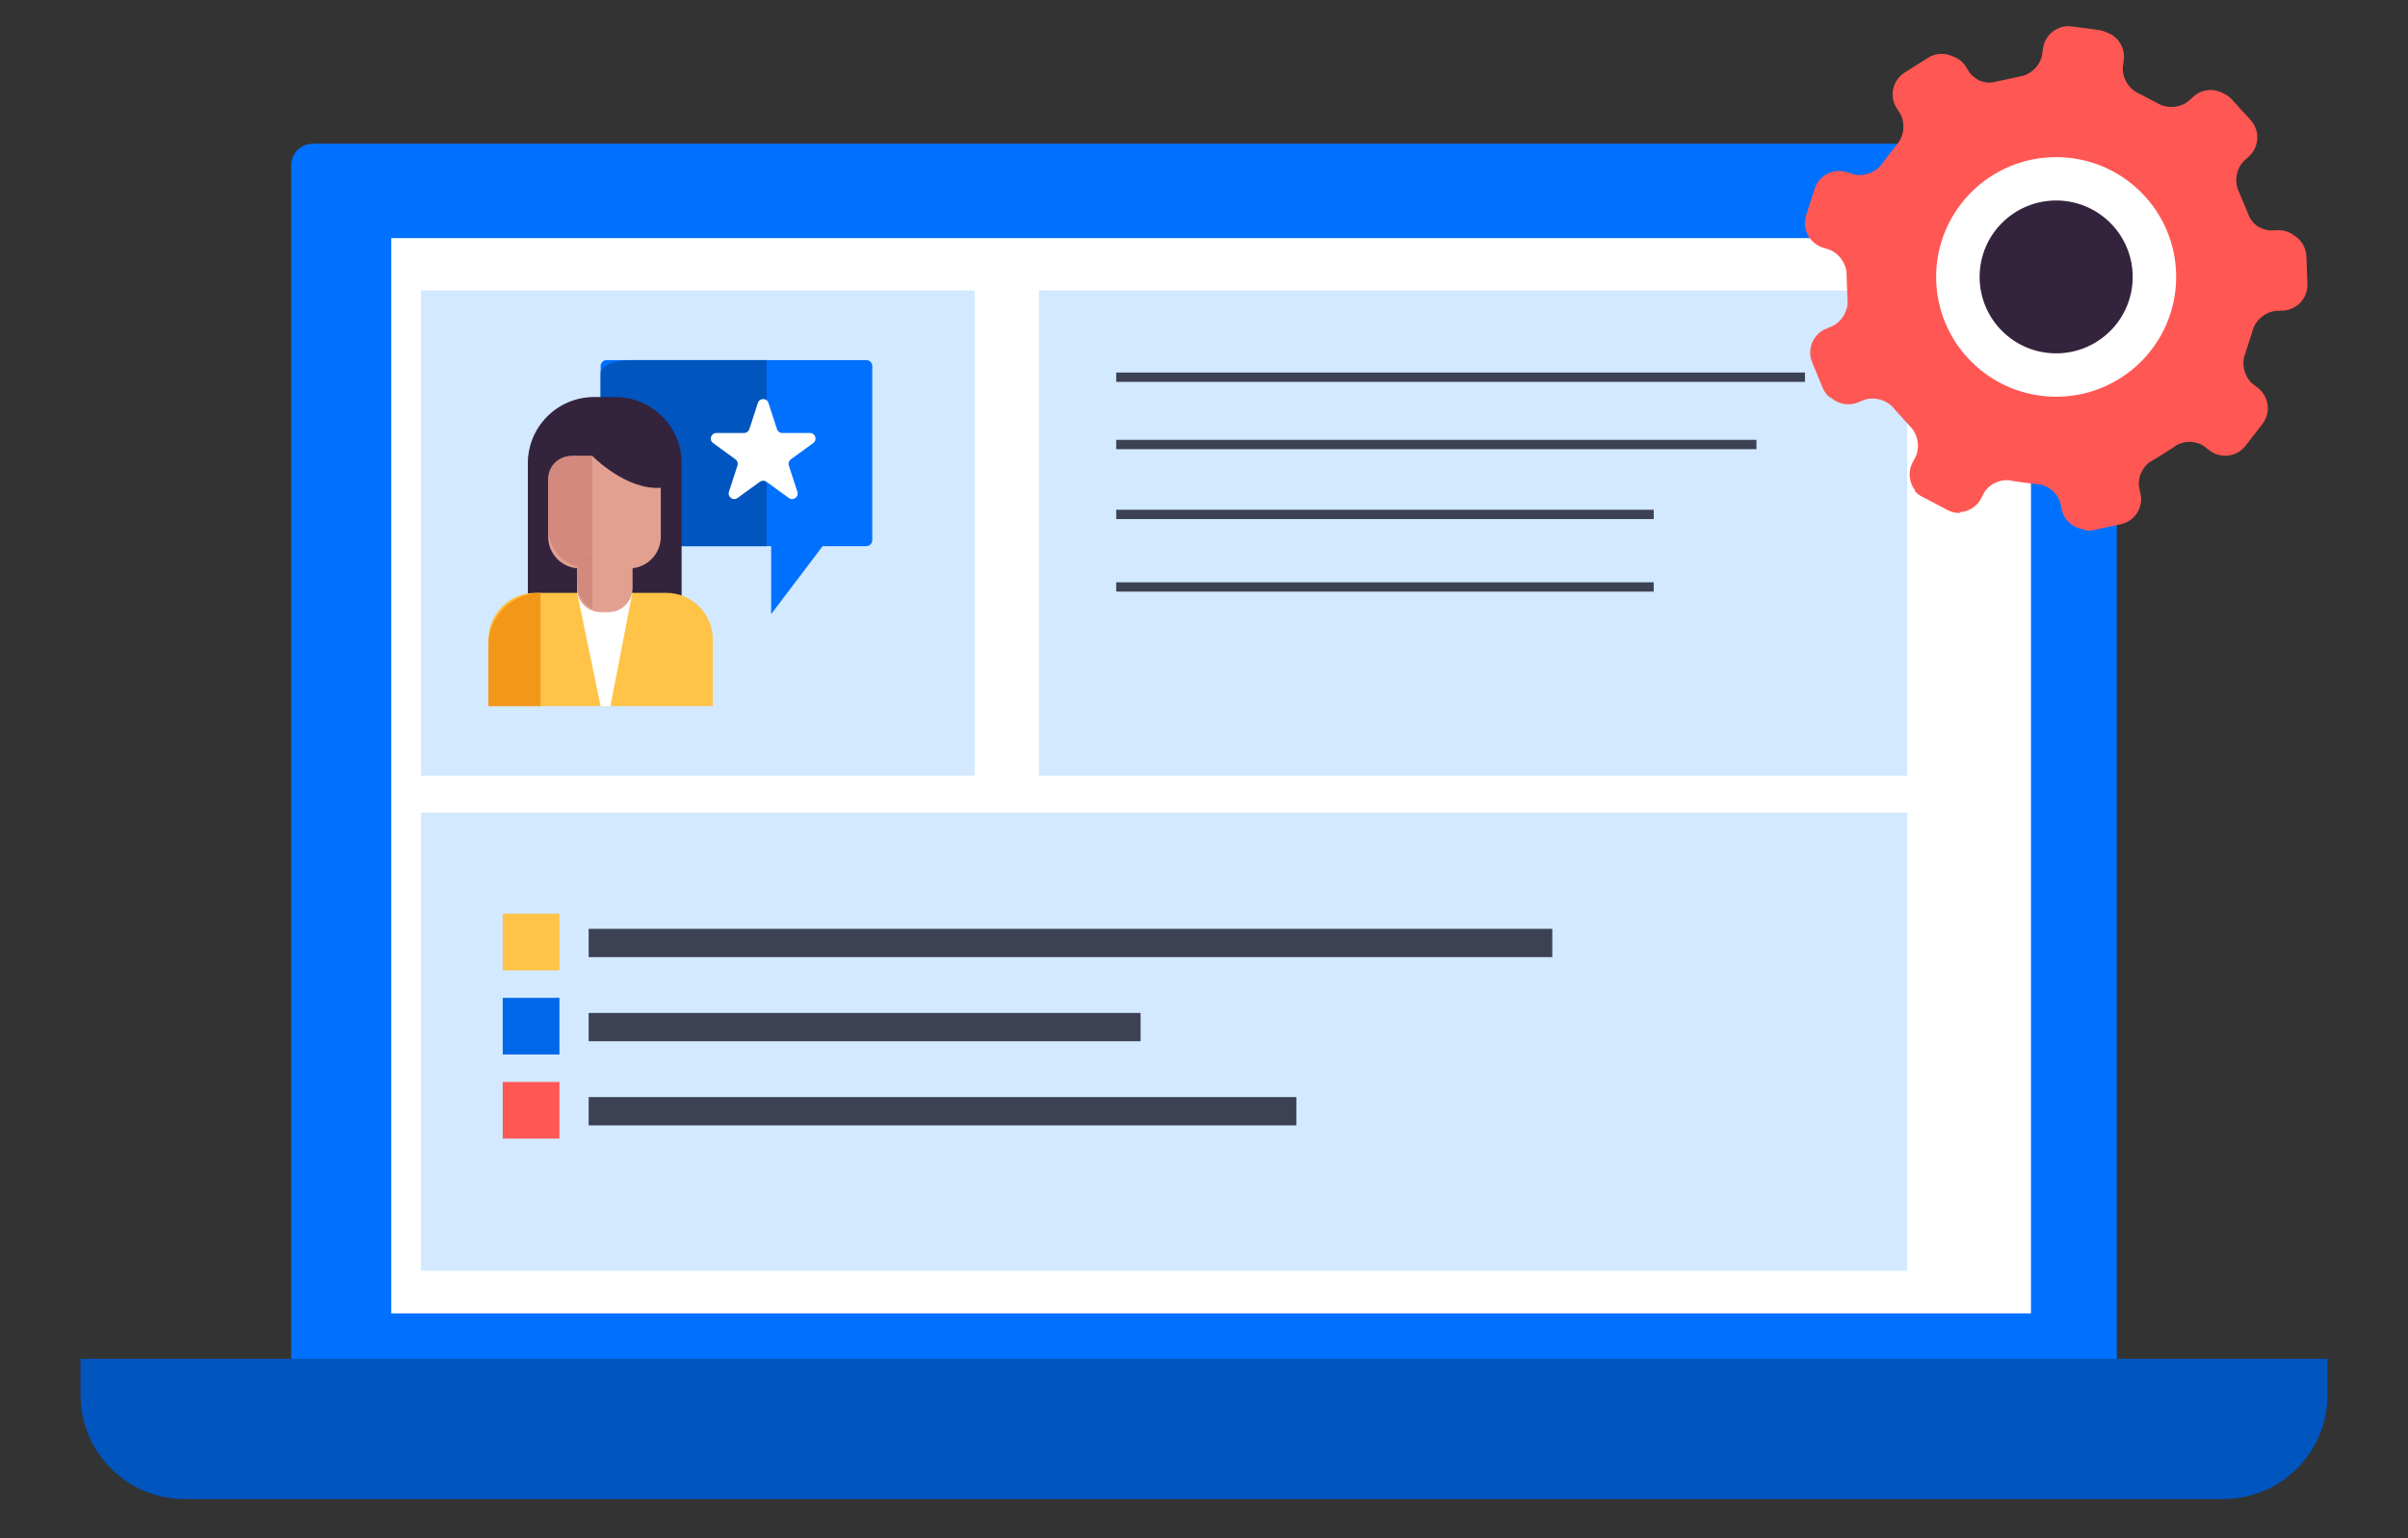 <svg enable-background="new 0 0 774.32 494.69" viewBox="0 0 774.32 494.69" xmlns="http://www.w3.org/2000/svg"><rect x="0" y="0" width="774.32" height="494.69" fill="#333333" stroke="none"/><path d="m680.69 437.01h-587.06v-383.87c0-3.82 3.09-6.91 6.91-6.91h573.24c3.82 0 6.91 3.09 6.91 6.91z" fill="#0070fe"/><path d="m714.96 482.1h-655.6c-18.48 0-33.47-14.98-33.47-33.47v-11.62h722.54v11.62c0 18.49-14.98 33.47-33.47 33.47z" fill="#0055bf"/><path d="m125.82 76.58h527.26v345.82h-527.26z" fill="#fff"/><path d="m135.39 93.41h178.01v156.08h-178.01z" fill="#d2e9ff"/><path d="m334.09 93.41h279.17v156.08h-279.17z" fill="#d2e9ff"/><path d="m135.39 261.36h477.88v147.33h-477.88z" fill="#d2e9ff"/><path d="m275.82 160.72-27.84 36.77v-31.37z" fill="#0070fe"/><path d="m278.54 175.65h-83.45c-1.08 0-1.95-.87-1.95-1.95v-55.94c0-1.08.87-1.95 1.95-1.95h83.45c1.08 0 1.95.87 1.95 1.95v55.94c0 1.07-.87 1.95-1.95 1.95z" fill="#0070fe"/><path d="m246.49 175.65h-44.06c-5.13 0-9.3-1.93-9.3-4.31v-51.22c0-2.38 4.16-4.31 9.3-4.31h44.06" fill="#0055bf"/><path d="m219.18 193.76h-49.44v-44.77c0-11.76 9.54-21.3 21.3-21.3h6.84c11.76 0 21.3 9.54 21.3 21.3z" fill="#34233c"/><path d="m202.32 182.8h-15.89c-5.61 0-10.16-4.55-10.16-10.16v-17.85c0-4.5 3.65-8.15 8.15-8.15h19.92c4.5 0 8.15 3.65 8.15 8.15v17.85c0 5.61-4.55 10.16-10.17 10.16z" fill="#e2a091"/><path d="m229.19 227.09h-72.13v-21.46c0-8.26 6.7-14.96 14.96-14.96h42.21c8.26 0 14.96 6.7 14.96 14.96z" fill="#ffc347"/><path d="m173.8 227.09h-16.74v-19.95c0-9.1 7.63-16.47 16.74-16.47" fill="#f39719"/><path d="m193.13 227.09-7.55-36.42h17.76l-7.05 36.42z" fill="#fff"/><path d="m195.69 196.81h-2.46c-4.23 0-7.65-3.43-7.65-7.65v-10.65c0-.35.29-.64.64-.64h16.48c.35 0 .64.29.64.64v10.65c0 4.23-3.43 7.65-7.65 7.65z" fill="#e2a091"/><path d="m189.3 182.8c-7.19 0-13.03-5.82-13.03-13.01v-15.78c0-4.07 3.3-7.37 7.38-7.37h6.82v36.16z" fill="#d3897d"/><path d="m195.69 196.81h-2.46c-4.23 0-7.65-3.43-7.65-7.65v-10.65c0-.35.29-.64.64-.64h16.48c.35 0 .64.29.64.64v10.65c0 4.23-3.43 7.65-7.65 7.65z" fill="#e2a091"/><path d="m190.48 146.64s10.67 11.02 22.01 10.24l.68-15.51z" fill="#34233c"/><path d="m190.48 195.86-.6-.38c-2.68-1.71-4.3-4.66-4.3-7.84v-9.77h4.9z" fill="#d3897d"/><path d="m247.1 129.58 2.75 8.44c.24.74.93 1.24 1.71 1.24h8.89c1.74 0 2.46 2.22 1.05 3.24l-7.19 5.22c-.63.46-.89 1.26-.65 2l2.75 8.44c.54 1.65-1.35 3.02-2.76 2l-7.19-5.22c-.63-.46-1.48-.46-2.11 0l-7.19 5.22c-1.41 1.02-3.3-.35-2.76-2l2.75-8.44c.24-.74-.02-1.55-.65-2l-7.19-5.22c-1.41-1.02-.68-3.24 1.05-3.24h8.89c.78 0 1.47-.5 1.71-1.24l2.75-8.44c.52-1.65 2.86-1.65 3.39 0z" fill="#fff"/><g fill="#3c4253" stroke="#3c4253" stroke-miterlimit="10" stroke-width="3"><path d="m358.93 121.31h221.48"/><path d="m358.93 142.96h205.87"/><path d="m358.93 165.44h172.84"/><path d="m358.93 188.77h172.84"/></g><path d="m161.66 293.86h18.23v18.21h-18.23z" fill="#ffc347"/><path d="m189.29 298.72h309.87v9.1h-309.87z" fill="#3c4253"/><path d="m161.66 320.92h18.23v18.21h-18.23z" fill="#0067e8"/><path d="m189.29 325.77h177.48v9.1h-177.48z" fill="#3c4253"/><path d="m161.66 347.97h18.23v18.21h-18.23z" fill="#ff5753"/><path d="m189.29 352.83h227.57v9.1h-227.57z" fill="#3c4253"/><path d="m741.65 82.43c-.11-2.86-1.69-5.33-3.98-6.73-1.47-1.1-3.29-1.75-5.25-1.67l-1.89.08c-1.57.06-3.19-.45-4.6-1.32-1.41-1.05-2.53-2.46-3.04-4.06l-2.99-7.19c-1.57-3.13-.73-7.6 1.86-9.96l1.4-1.27c3.37-3.06 3.63-8.3.57-11.67l-6.01-6.61c-.79-.87-1.72-1.52-2.73-1.97-3.03-1.73-6.96-1.45-9.67 1.02l-1.38 1.25c-2.58 2.35-7.12 2.75-10.1.89l-3.28-1.71-2.9-1.51c-3.23-1.38-5.47-5.35-4.99-8.81l.25-1.86c.54-3.96-1.86-7.67-5.51-8.92-.73-.34-1.5-.61-2.34-.72l-8.82-1.19c-4.51-.61-8.69 2.58-9.3 7.08l-.25 1.85c-.47 3.46-3.68 6.69-7.16 7.17l-7.66 1.64c-1.59.48-3.38.36-5.04-.19-1.52-.67-2.87-1.71-3.71-3.05l-1-1.58c-1.05-1.66-2.61-2.78-4.35-3.37-2.45-1.09-5.38-.99-7.8.54l-7.54 4.76c-3.84 2.43-5 7.56-2.57 11.39l1 1.58c1.87 2.95 1.49 7.49-.87 10.08l-4.77 6.19c-1.9 2.89-6.13 4.4-9.45 3.4l-1.22-.39c-.04-.01-.08-.01-.12-.03l-.56-.18c-4.34-1.38-9 1.03-10.39 5.36l-2.71 8.5c-1.38 4.33 1.04 8.99 5.37 10.37l1.8.57c3.34 1.06 5.96 4.79 5.84 8.29l.28 7.78c.42 3.48-1.88 7.42-5.13 8.75l-1.72.71c-4.2 1.72-6.24 6.57-4.51 10.77l3.39 8.23c.52 1.28 1.36 2.33 2.36 3.16l.16-.13c2.29 2.17 5.72 2.94 8.82 1.68l1.75-.71c3.24-1.32 7.65-.15 9.8 2.62l5.21 5.79c2.56 2.41 3.32 6.9 1.68 10l-.87 1.65c-1.57 2.96-1.11 6.47.84 8.96l-.15.15c.63.71 1.38 1.34 2.27 1.8l7.9 4.14c.01 0 .02.01.03.01l.45.24c1.23.65 2.54.91 3.84.91l.05-.27c2.78-.19 5.4-1.74 6.78-4.37l.87-1.66c1.63-3.09 5.76-4.91 9.14-4.05 0 0 .45.11 3.9.58 3.44.46 3.91.47 3.91.47 3.48.06 6.99 2.91 7.73 6.32l.4 1.84c.79 3.62 3.9 6.14 7.43 6.42l-.02.28c.94.14 1.92.14 2.9-.08l8.72-1.88c4.44-.96 7.29-5.37 6.32-9.81l-.4-1.83c-.74-3.42 1.26-7.46 4.41-8.96 0 0 .42-.2 3.36-2.06 2.94-1.85 3.31-2.14 3.31-2.14 2.68-2.16 7.11-2.24 9.88-.17l1.06.82c.02.01.03.02.05.03l.49.38c3.59 2.78 8.81 2.12 11.59-1.47l5.46-7.04c2.78-3.59 2.12-8.8-1.48-11.58l-.5-.38c-.02-.02-.04-.04-.06-.06l-.98-.75c-2.72-2.16-3.87-6.51-2.56-9.73l2.39-7.43c.79-3.39 4.32-6.3 7.82-6.44l1.88-.07c4.55-.18 8.12-4.04 7.94-8.58z" fill="#ff5753"/><ellipse cx="661.18" cy="89.06" fill="#fff" rx="23.74" ry="23.71"/><ellipse cx="661.18" cy="89.06" fill="#fff" rx="38.59" ry="38.53"/><ellipse cx="661.18" cy="89.06" fill="#34233c" rx="24.61" ry="24.58"/></svg>